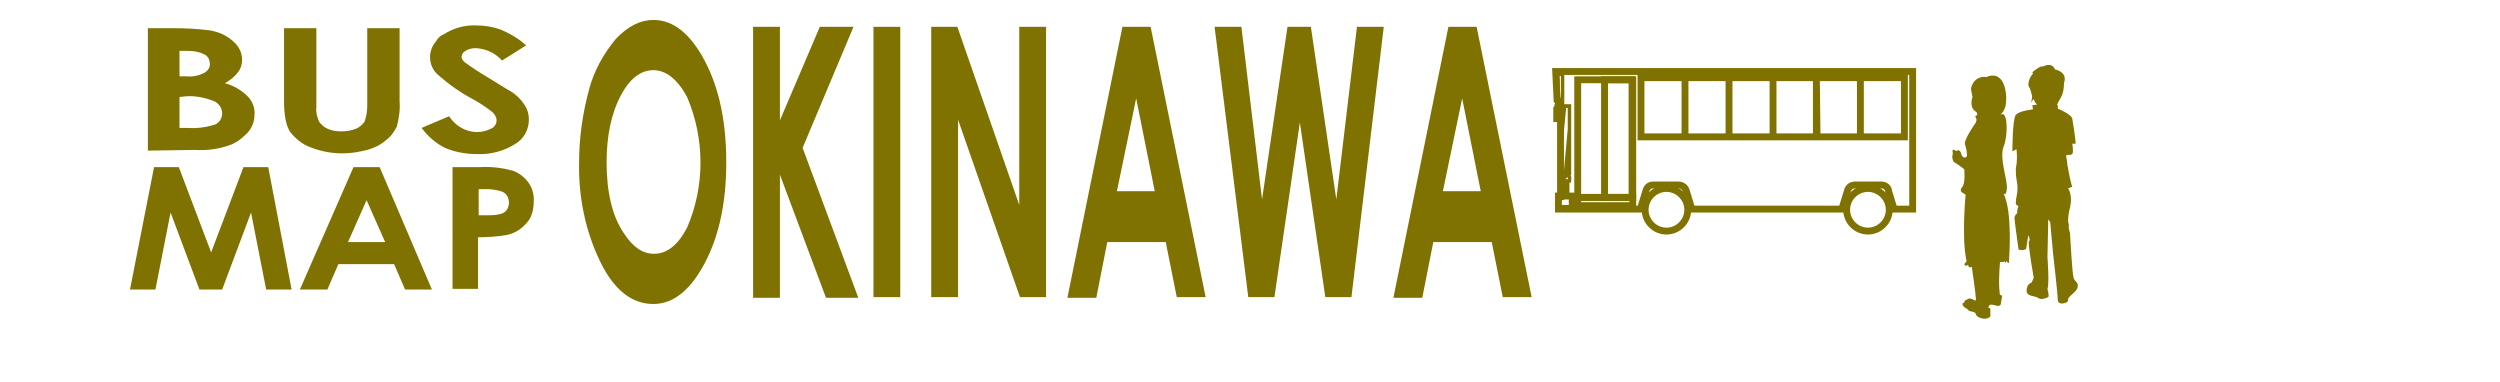 <?xml version="1.0" encoding="utf-8"?>
<!-- Generator: Adobe Illustrator 25.0.0, SVG Export Plug-In . SVG Version: 6.00 Build 0)  -->
<svg version="1.1" id="レイヤー_3のコピー_4"
	 xmlns="http://www.w3.org/2000/svg" xmlns:xlink="http://www.w3.org/1999/xlink" x="0px" y="0px" viewBox="0 0 363.5 55.6"
	 style="enable-background:new 0 0 363.5 55.6;" xml:space="preserve">
<style type="text/css">
	.st0{fill:#7F7200;}
	.st1{fill:none;stroke:#7F7200;stroke-width:0.5;stroke-miterlimit:4;}
	.st2{fill:none;stroke:#7F7200;stroke-width:1;stroke-miterlimit:4;}
	.st3{fill:none;stroke:#7F7200;stroke-width:0.25;stroke-miterlimit:4;}
</style>
<path class="st0" d="M288.8,11.2c-1.1-0.2-2,0.6-2.2,1.6c0,0.1,0,0.2,0,0.3l0.2,1c0,0-0.6,1.6,0.6,2.2l0.1,0.4l-0.3,0.2l0.2,0.5
	l-0.1,0.4c0,0-1.8,2.5-1.6,3.2c0.2,0.5,0.3,1.1,0.3,1.7c-0.1,0.2-0.4,0.3-0.6,0.1c-0.1-0.1-0.2-0.2-0.2-0.3
	c-0.1-0.5-0.4-0.8-0.6-0.6c-0.2,0.2-0.7-0.4-0.7,0s0.1,0.4,0,0.6c-0.1,0.3,0,0.7,0.1,0.9c0.1,0.2,0.3,0.3,0.5,0.4l1.1,0.8
	c0,0,0.2,2.1-0.3,2.6c-0.2,0.2-0.3,0.5-0.1,0.7c0,0,0.1,0.1,0.1,0.1l0.5,0.3c0,0-0.6,6.1,0.1,9.5c0,0,0.2,0.1-0.3,0.6
	c0,0,0.2,0.4,0.4,0.2c0.2-0.2,0.2,0.1,0.2,0.1l0.2,0.2l0.3-0.1c0,0,0.6,4.1,0.6,4.7c0,0.6-0.6-0.4-1.2,0c-0.6,0.4-0.3-0.1-0.3,0.1
	c-0.1,0.1-0.2,0.3-0.2,0.4c0,0-0.4,0-0.2,0.4c0.2,0.4,0.6,0.4,0.8,0.7s1,0.1,1.1,0.6c0.1,0.5,1.5,1,2.1,0.3v-1c0-0.1,0-0.2-0.1-0.2
	c0,0,0,0-0.1,0c-0.2,0,0-0.6,0.4-0.5c0.4,0,1,0.4,1.3,0l0.2-1.2c0,0-0.1-0.3-0.3-0.2c0,0-0.3-1.2,0-4.8h0.2h0.2c0.3,0,0.1-0.3,0.3,0
	s0.2-0.3,0.3-0.1s0.3,0.4,0.3,0.1c0-0.3,0.6-7.2-0.8-10c0,0,0.4,0.6,0.5-0.7s-1.1-4.3-0.5-6c0.7-1.7,0.6-5-0.2-4.8
	c-0.7,0.2,0.2,0.1,0.5-1.2C291.9,14.2,291.7,10,288.8,11.2"/>
<path class="st1" d="M227.4,15.1h-1c0,0-0.2,0-0.2,0.8"/>
<path class="st1" d="M227.2,14.8l-0.6-0.5l-0.1-3.5h0.7L227.2,14.8L227.2,14.8z M228.2,25.2H227v-9.8h1.2V25.2z M227,15.4v2.9
	l0.3-2.9H227z M228.2,25.2v-2.6l-0.3,2.6H228.2z M227.5,15.4l-0.5,5.1v4.8h0.6l0.6-6.5v-3.3L227.5,15.4z M227.7,25.2l0.5-5.5v-0.7
	L227.7,25.2L227.7,25.2z M227.3,15.4l-0.3,3.2v1.1l0.4-4.3L227.3,15.4z"/>
<path class="st2" d="M245.4,30.5c0,1.7-1.4,3.1-3.1,3.1c-1.7,0-3.1-1.4-3.1-3.1s1.4-3.1,3.1-3.1C244,27.4,245.4,28.8,245.4,30.5z
	 M274.7,30.5c0,1.7-1.4,3.1-3.1,3.1s-3.1-1.4-3.1-3.1s1.4-3.1,3.1-3.1S274.7,28.8,274.7,30.5z"/>
<path class="st2" d="M245,19.9h-6.4v-8.6h6.4V19.9z M251.4,19.9H245v-8.6h6.4V19.9z M257.8,19.9h-6.4v-8.6h6.4V19.9z M264.2,19.9
	h-6.4v-8.6h6.3L264.2,19.9z M270.5,19.9h-6.4v-8.6h6.4L270.5,19.9z M276.9,19.9h-6.4v-8.6h6.4V19.9z M226.2,10.4l0.2,4.2l0.5,0.5
	v13.5h-0.3v1.8h11.9l0.8-2.6c0.1-0.5,0.5-0.9,1-0.9h3.8c0.5,0,1,0.4,1.1,0.9l0.8,2.6h21.8l0.8-2.6c0.1-0.5,0.5-0.9,1.1-0.9h3.9
	c0.5,0,1,0.4,1,0.9l0.8,2.6h2.7v-20H226.2z M228.6,30.3h-2v-1.8h2V30.3z M227.7,28.5h-0.8v-1.8h0.8V28.5z"/>
<rect x="226.1" y="15.8" class="st1" width="0.4" height="1.7"/>
<path class="st1" d="M228.2,26.3h-1.3V26h0.4C227.3,26,228.4,24.7,228.2,26.3z"/>
<polygon class="st2" points="229.4,28.7 229.4,11.6 237.4,11.6 237.4,28.7 229.4,28.7 "/>
<rect x="229.4" y="28.7" class="st2" width="8" height="1.2"/>
<polygon class="st2" points="233.3,28.7 233.3,11.6 237.3,11.6 237.3,28.7 233.3,28.7 "/>
<path class="st3" d="M226.9,28.2c0.3,0,0.6-0.3,0.6-0.6c0,0,0,0,0,0c0-0.3-0.3-0.6-0.6-0.6c0,0,0,0,0,0V28.2L226.9,28.2z"/>
<path class="st0" d="M295,33.6l-0.1,0.6c0,0.1,0.1,0.1,0.1,0.2c0.1,0.2,0.2,0.6,0,0.7c-0.2,0.1,0.7,5.3,0.7,5.3l-0.3,0.7
	c-0.3,0-0.6,0.5-0.6,0.5c-0.6,1.7,1,1.3,1.5,1.7c0.5,0.4,1.3,0,1.5-0.1s-0.1-1.2-0.1-1.2c0.3-0.7,0-4.6,0-4.6l0.1-4.7v-0.8l0.3,0.4
	l0.4,4.4c0,0,0.7,6.1,0.7,6.9c0,0.9,1.6,0.5,1.5,0s1.3-1.1,1.4-1.9c0.1-0.7-0.4-0.7-0.6-1.3s-0.5-6.1-0.5-6.1L301,34l-0.2-0.8v-0.6
	l-0.1-0.4c0-0.7,0.1-1.4,0.3-2.1c0.4-1.8-0.3-2.7-0.3-2.7c0.2-0.1,0.4-0.2,0.6-0.2c-0.3-1-0.5-2.1-0.7-3.2c0-0.3-0.2-1.4-0.2-1.4
	l0.4-0.1c0.3,0.1,0.6-0.1,0.6-0.4c0,0,0,0,0,0c0-0.4,0-0.8-0.1-1.2h0.5c0-0.7-0.5-3.7-0.5-3.7c-0.3-0.7-2.1-1.4-2.1-1.4
	c0.1-0.4-0.1-0.6-0.1-0.6c0.2-0.4,0.4-0.8,0.6-1.1c0.3-0.6,0.4-1.3,0.4-2c0.6-1.7-1.3-2-1.3-2c-0.5-1.2-1.8-0.4-1.8-0.4
	c-0.2-0.3-1.5,0.8-1.5,0.8l0.1,0.2c-0.6,0.6-0.8,1.7-0.6,1.9c0.2,0.3,0.3,0.7,0.4,1.1c0.2,0.3-0.1,1.2-0.1,1.2l0.4-0.5l0.2,0.5
	l0.3,0.3l-0.7,0.1l0.1,0.6c0,0-2,0.2-2.5,0.8s-0.5,5.3-0.5,5.3l0.6-0.3c0.1,0.9,0.1,1.9-0.1,2.8c0,0.5,0,1,0.1,1.6
	c0.2,0.8,0.2,1.7,0,2.5c-0.1,0.4-0.1,1.1-0.1,1.1l0.4,0.3c-0.2,0.3-0.2,0.7-0.2,1c-0.2,0.2-0.4,0.4-0.4,0.7c0,0.3,0.6,4.6,0.6,4.6
	c0.4,0.1,0.8,0.1,1.1-0.1L295,33.6z"/>
<path class="st0" d="M95,2.9c2.9,0,5.4,2,7.5,6s3.1,8.9,3.1,14.7c0,5.7-1,10.6-3.1,14.6c-2.1,4-4.6,6-7.5,6c-3.1,0-5.7-2-7.7-6.1
	c-2.2-4.5-3.2-9.5-3.1-14.5c0-3.5,0.5-7,1.4-10.4c0.7-2.8,2.1-5.3,3.9-7.5C91.3,3.8,93.1,2.9,95,2.9z M95,10.2
	c-1.9,0-3.5,1.3-4.8,3.8c-1.3,2.5-2,5.7-2,9.6c0,4.3,0.8,7.8,2.5,10.3c1.3,2,2.7,3,4.4,3c1.9,0,3.5-1.3,4.8-3.8c2.6-6,2.6-12.9,0-19
	C98.5,11.5,96.8,10.2,95,10.2L95,10.2z"/>
<path class="st0" d="M109.5,3.9h3.9v13.6l5.8-13.6h4.9l-7.4,17.6l8.1,21.8h-4.7l-6.7-17.9v17.9h-3.9L109.5,3.9z"/>
<path class="st0" d="M127,3.9h3.9v39.3H127V3.9z"/>
<path class="st0" d="M135.5,3.9h3.7l9,25.9V3.9h3.9v39.3h-3.8l-9-25.8v25.8h-3.9V3.9z"/>
<path class="st0" d="M163.2,3.9h4.1l8,39.3h-4.2l-1.6-8H161l-1.6,8.1h-4.2L163.2,3.9z M165.2,14.3l-2.8,13.5h5.5L165.2,14.3z"/>
<path class="st0" d="M176.6,3.9h3.9l3,25.1l3.7-25.1h3.4l3.7,25.1l3-25.1h3.9l-4.7,39.3h-3.8l-3.7-25.4l-3.7,25.4h-3.8L176.6,3.9z"
	/>
<path class="st0" d="M210.6,3.9h4.1l8,39.3h-4.2l-1.6-8h-8.5l-1.6,8.1h-4.2L210.6,3.9z M212.6,14.3l-2.8,13.5h5.5L212.6,14.3z"/>
<path class="st0" d="M21.5,21.9V4.1h3.9c1.7,0,3.3,0.1,5,0.3c1.3,0.2,2.5,0.7,3.5,1.6c0.8,0.7,1.3,1.6,1.3,2.7
	c0,0.7-0.2,1.3-0.6,1.8c-0.5,0.7-1.2,1.2-1.9,1.6c1.2,0.3,2.4,1,3.3,1.9c0.7,0.7,1.1,1.7,1,2.7c0,1-0.4,2-1.1,2.7
	c-0.8,0.8-1.7,1.5-2.8,1.8c-1.5,0.5-3.1,0.7-4.7,0.6L21.5,21.9z M26.1,7.4v3.7h1c0.9,0.1,1.8-0.1,2.6-0.5c0.5-0.3,0.9-0.8,0.8-1.4
	c0-0.5-0.3-1.1-0.8-1.3c-0.8-0.4-1.6-0.5-2.4-0.5L26.1,7.4z M26.1,14.1v4.5h1.2c1.4,0.1,2.7-0.1,4-0.5c0.6-0.3,1-0.9,1-1.6
	c0-0.8-0.5-1.5-1.2-1.8c-1.3-0.5-2.7-0.8-4-0.7L26.1,14.1z"/>
<path class="st0" d="M41.3,4.1H46v11.5c-0.1,0.7,0.1,1.4,0.4,2.1c0.3,0.4,0.7,0.8,1.2,1c0.6,0.3,1.3,0.4,2,0.4
	c0.7,0,1.5-0.1,2.2-0.4c0.5-0.2,0.9-0.6,1.2-1c0.3-0.8,0.4-1.6,0.4-2.4V4.1h4.7v10.6c0.1,1.3-0.1,2.5-0.4,3.7
	c-0.4,0.8-0.9,1.5-1.6,2c-0.8,0.7-1.7,1.1-2.7,1.4c-1.2,0.3-2.4,0.5-3.6,0.5c-1.6,0-3.2-0.3-4.7-0.9c-1.1-0.4-2.1-1.2-2.9-2.2
	c-0.6-0.9-0.9-2.4-0.9-4.5L41.3,4.1z"/>
<path class="st0" d="M76.5,6.6L73,8.8C72,7.7,70.7,7.1,69.2,7c-0.5,0-1.1,0.1-1.5,0.4c-0.3,0.1-0.5,0.4-0.6,0.8
	c0,0.3,0.2,0.6,0.4,0.8c1.1,0.8,2.3,1.6,3.5,2.3c1.8,1.1,2.9,1.8,3.3,2c0.8,0.5,1.5,1.2,2,2c0.4,0.6,0.6,1.3,0.6,2.1
	c0,1.5-0.8,2.9-2.1,3.6c-1.6,1-3.6,1.5-5.5,1.4c-1.6,0-3.2-0.3-4.6-0.9c-1.4-0.7-2.5-1.7-3.4-2.9l4-1.7c0.9,1.4,2.4,2.3,4.1,2.3
	c0.7,0,1.4-0.2,2-0.5c0.5-0.2,0.8-0.7,0.8-1.2c0-0.5-0.3-0.9-0.6-1.2c-0.9-0.7-1.8-1.3-2.7-1.8c-1.9-1-3.6-2.2-5.2-3.6
	c-1.4-1.2-1.6-3.4-0.3-4.9C63.7,5.5,64,5.2,64.5,5c1.4-0.9,3.1-1.4,4.8-1.3c1.2,0,2.4,0.2,3.5,0.6C74.2,4.9,75.4,5.6,76.5,6.6z"/>
<path class="st0" d="M22.4,24.3H26l4.7,12.4l4.7-12.4H39l3.4,17.8h-3.7l-2.2-11.2l-4.2,11.2H29l-4.2-11.2l-2.2,11.2h-3.7L22.4,24.3z
	"/>
<path class="st0" d="M51.4,24.3h3.8l7.6,17.8h-3.9l-1.6-3.7h-8.1l-1.6,3.7h-4L51.4,24.3z M53.3,29.1l-2.7,6.1H56L53.3,29.1z"/>
<path class="st0" d="M65.8,24.3h4c1.6-0.1,3.2,0.1,4.7,0.5c0.9,0.3,1.7,0.9,2.3,1.7c0.6,0.8,0.9,1.9,0.8,2.9c0,1.1-0.3,2.3-1.1,3.1
	c-0.8,0.9-1.8,1.5-3,1.7c-1.3,0.2-2.7,0.3-4,0.3v7.5h-3.7L65.8,24.3z M69.6,31.3h1.2c0.7,0,1.3,0,2-0.2c0.4-0.1,0.7-0.3,0.9-0.6
	c0.2-0.3,0.3-0.7,0.3-1c0-0.7-0.3-1.3-0.9-1.6c-0.8-0.3-1.6-0.4-2.4-0.4h-1.1L69.6,31.3z"/>
</svg>
